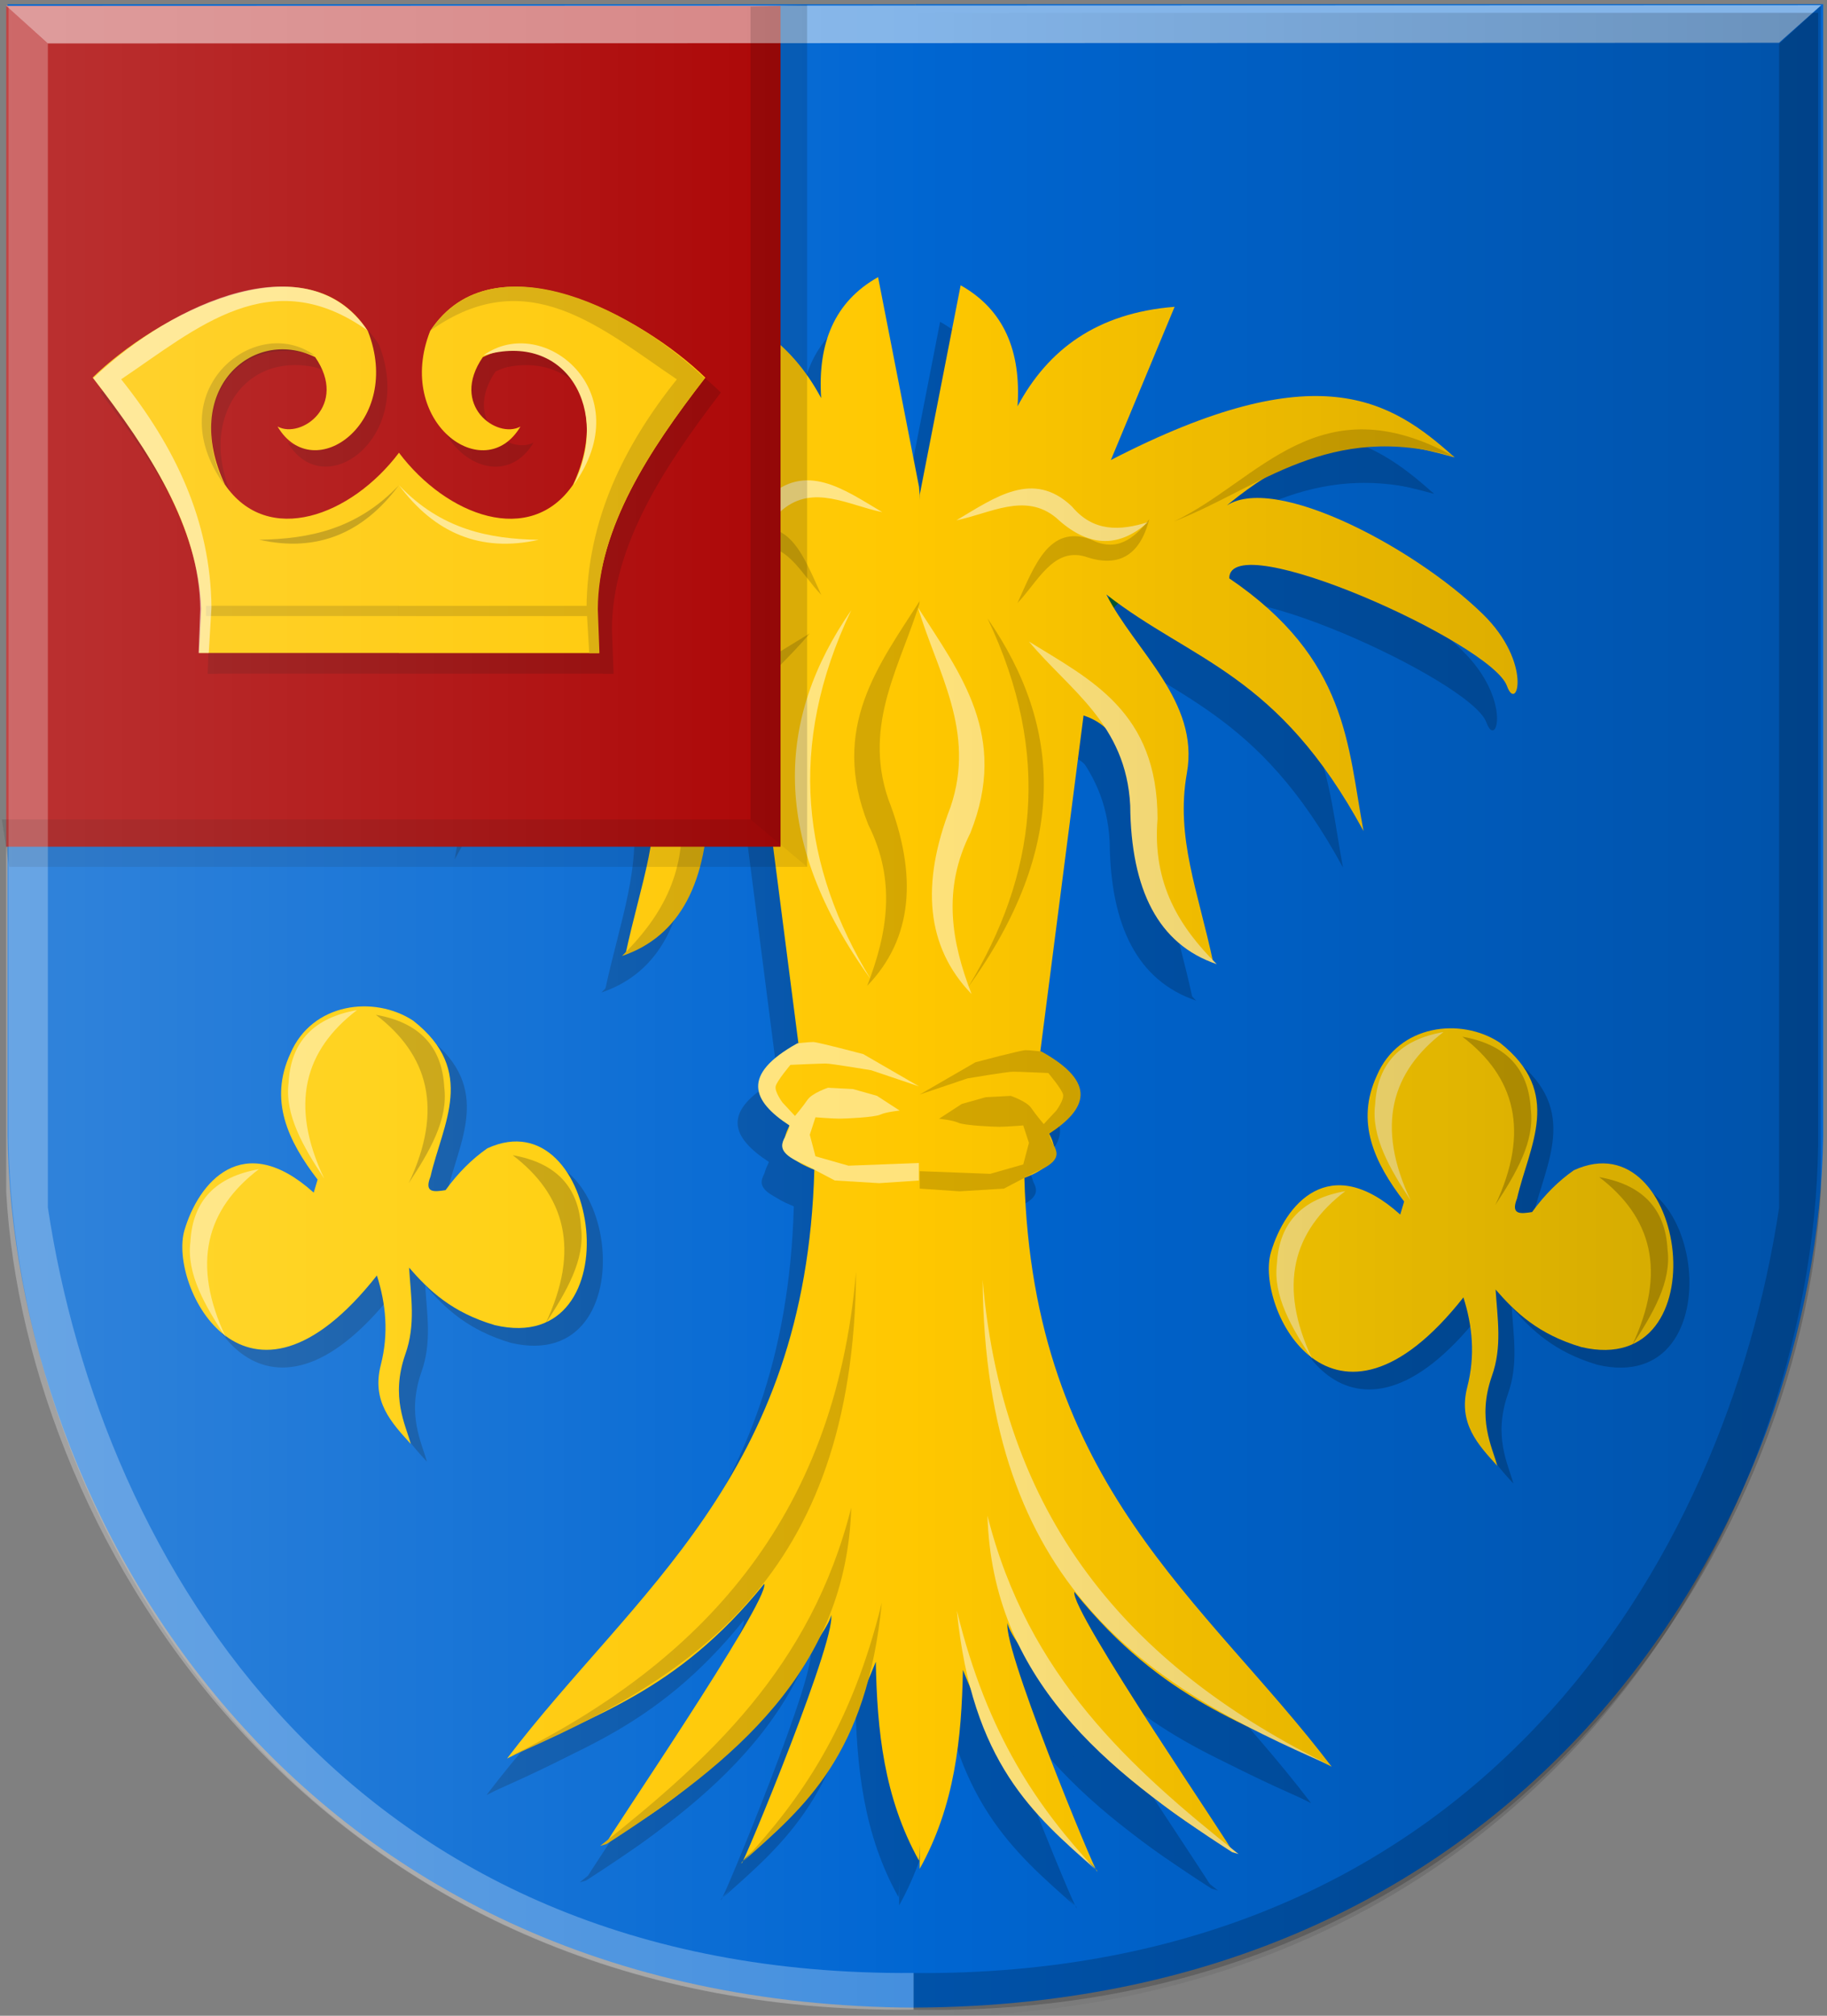 <?xml version="1.0" encoding="UTF-8" standalone="no"?>
<!-- Created with Inkscape (http://www.inkscape.org/) -->

<svg
   xmlns:dc="http://purl.org/dc/elements/1.1/"
   xmlns:cc="http://creativecommons.org/ns#"
   xmlns:rdf="http://www.w3.org/1999/02/22-rdf-syntax-ns#"
   xmlns:svg="http://www.w3.org/2000/svg"
   xmlns="http://www.w3.org/2000/svg"
   xmlns:xlink="http://www.w3.org/1999/xlink"
   xmlns:sodipodi="http://sodipodi.sourceforge.net/DTD/sodipodi-0.dtd"
   xmlns:inkscape="http://www.inkscape.org/namespaces/inkscape"
   id="svg7145"
   version="1.1"
   inkscape:version="0.48.4 r9939"
   width="235.18"
   height="259.419"
   sodipodi:docname="Swichum wapen.svg">
  <rect width="100%" height="100%" fill="#808080" stroke="none"/>
  <defs
     id="defs7149">
    <linearGradient
       inkscape:collect="always"
       xlink:href="#linearGradient3944-0-4-9-6-8-2-3-8-6-1-6-0-6-8-6-8-4-2-3-6-2-7"
       id="linearGradient8314"
       gradientUnits="userSpaceOnUse"
       gradientTransform="matrix(-0.997,0,0,1,328.227,536.118)"
       x1="-133.712"
       y1="76.131"
       x2="-51.395"
       y2="76.131" />
    <linearGradient
       id="linearGradient3944-0-4-9-6-8-2-3-8-6-1-6-0-6-8-6-8-4-2-3-6-2-7"
       inkscape:collect="always">
      <stop
         id="stop3946-9-5-7-1-0-7-1-4-5-3-9-9-1-8-0-0-3-0-1-2-5-6"
         offset="0"
         style="stop-color:#000000;stop-opacity:1;" />
      <stop
         id="stop3948-4-5-3-8-6-2-2-5-1-8-8-0-3-0-2-8-1-0-9-1-7-1"
         offset="1"
         style="stop-color:#000000;stop-opacity:0;" />
    </linearGradient>
    <linearGradient
       inkscape:collect="always"
       xlink:href="#linearGradient3944-0-4-9-6-8-2-3-8-6-1-6-0-6-8-6-8-4-2-3-6-2-7"
       id="linearGradient17087-2"
       gradientUnits="userSpaceOnUse"
       gradientTransform="matrix(-0.997,0,0,1,131.227,518.228)"
       x1="-133.712"
       y1="76.131"
       x2="-51.395"
       y2="76.131" />
    <linearGradient
       id="linearGradient4497-2-6-7-4-3-7-9-1-3-1-4-9-4-3-6-3-7-1"
       inkscape:collect="always">
      <stop
         id="stop4499-3-8-4-7-4-9-9-9-0-3-8-1-3-3-5-6-5-1"
         offset="0"
         style="stop-color:#ffffff;stop-opacity:1;" />
      <stop
         id="stop4501-3-5-3-3-1-5-7-7-0-9-6-3-9-4-0-1-8-5"
         offset="1"
         style="stop-color:#ffffff;stop-opacity:0;" />
    </linearGradient>
    <linearGradient
       inkscape:collect="always"
       xlink:href="#linearGradient4497-2-6-7-4-3-7-9-1-3-1-4-9-4-3-6-3-7-1"
       id="linearGradient9454-5-8-7"
       gradientUnits="userSpaceOnUse"
       gradientTransform="translate(358.678,534.186)"
       x1="-60.991"
       y1="78.148"
       x2="21.327"
       y2="78.148" />
    <linearGradient
       inkscape:collect="always"
       xlink:href="#linearGradient3944-0-4-9-6-8-2-3-8-6-1-6-0-6-8-6-8-4-2-3-6-2"
       id="linearGradient17087"
       gradientUnits="userSpaceOnUse"
       gradientTransform="matrix(-0.997,0,0,1,131.227,518.228)"
       x1="-133.712"
       y1="76.131"
       x2="-51.395"
       y2="76.131" />
    <linearGradient
       id="linearGradient3944-0-4-9-6-8-2-3-8-6-1-6-0-6-8-6-8-4-2-3-6-2"
       inkscape:collect="always">
      <stop
         id="stop3946-9-5-7-1-0-7-1-4-5-3-9-9-1-8-0-0-3-0-1-2-5"
         offset="0"
         style="stop-color:#000000;stop-opacity:1;" />
      <stop
         id="stop3948-4-5-3-8-6-2-2-5-1-8-8-0-3-0-2-8-1-0-9-1-7"
         offset="1"
         style="stop-color:#000000;stop-opacity:0;" />
    </linearGradient>
    <linearGradient
       inkscape:collect="always"
       xlink:href="#linearGradient3944-0-4-9-6-8-2-3-8-6-1-6-0-6-8-6-8-4-2-3-6-2"
       id="linearGradient9420-8-1"
       gradientUnits="userSpaceOnUse"
       gradientTransform="matrix(-0.997,0,0,1,71.79,538.296)"
       x1="-133.712"
       y1="76.131"
       x2="-51.395"
       y2="76.131" />
    <linearGradient
       id="linearGradient4497-2-6-7-4-3-7-9-1-3-1-4-9-4-3-6-3-7"
       inkscape:collect="always">
      <stop
         id="stop4499-3-8-4-7-4-9-9-9-0-3-8-1-3-3-5-6-5"
         offset="0"
         style="stop-color:#ffffff;stop-opacity:1;" />
      <stop
         id="stop4501-3-5-3-3-1-5-7-7-0-9-6-3-9-4-0-1-8"
         offset="1"
         style="stop-color:#ffffff;stop-opacity:0;" />
    </linearGradient>
    <linearGradient
       inkscape:collect="always"
       xlink:href="#linearGradient4497-2-6-7-4-3-7-9-1-3-1-4-9-4-3-6-3-7"
       id="linearGradient9454-5-8"
       gradientUnits="userSpaceOnUse"
       gradientTransform="translate(246.615,536.265)"
       x1="-60.991"
       y1="78.148"
       x2="21.327"
       y2="78.148" />
    <linearGradient
       id="linearGradient3944-0-4-9-6-8-2-3-8-6-1-6-0-6-8-6-8-4-2-3-6"
       inkscape:collect="always">
      <stop
         id="stop3946-9-5-7-1-0-7-1-4-5-3-9-9-1-8-0-0-3-0-1-2"
         offset="0"
         style="stop-color:#000000;stop-opacity:1;" />
      <stop
         id="stop3948-4-5-3-8-6-2-2-5-1-8-8-0-3-0-2-8-1-0-9-1"
         offset="1"
         style="stop-color:#000000;stop-opacity:0;" />
    </linearGradient>
    <linearGradient
       inkscape:collect="always"
       xlink:href="#linearGradient3944-0-4-9-6-8-2-3-8-6-1-6-0-6-8-6-8-4-2-3-6"
       id="linearGradient9420-8"
       gradientUnits="userSpaceOnUse"
       gradientTransform="matrix(-0.997,0,0,1,71.79,538.296)"
       x1="-133.712"
       y1="76.131"
       x2="-51.395"
       y2="76.131" />
    <linearGradient
       id="linearGradient4497-2-6-7-4-3-7-9-1-3-1-4-9-4-3-6-3"
       inkscape:collect="always">
      <stop
         id="stop4499-3-8-4-7-4-9-9-9-0-3-8-1-3-3-5-6"
         offset="0"
         style="stop-color:#ffffff;stop-opacity:1;" />
      <stop
         id="stop4501-3-5-3-3-1-5-7-7-0-9-6-3-9-4-0-1"
         offset="1"
         style="stop-color:#ffffff;stop-opacity:0;" />
    </linearGradient>
    <linearGradient
       inkscape:collect="always"
       xlink:href="#linearGradient4497-2-6-7-4-3-7-9-1-3-1-4-9-4-3-6-3"
       id="linearGradient9454-5"
       gradientUnits="userSpaceOnUse"
       gradientTransform="translate(220.804,520.052)"
       x1="-60.991"
       y1="78.148"
       x2="21.327"
       y2="78.148" />
    <linearGradient
       inkscape:collect="always"
       xlink:href="#linearGradient4497-2-6-7-4-3-7-9-1-3-1-4-9-4-3-6-3-7-1-7-8"
       id="linearGradient9454-5-8-7-1-0"
       gradientUnits="userSpaceOnUse"
       gradientTransform="matrix(1.437,0,0,1.416,-48.021,12.408)"
       x1="-60.991"
       y1="78.148"
       x2="21.327"
       y2="78.148" />
    <linearGradient
       id="linearGradient4497-2-6-7-4-3-7-9-1-3-1-4-9-4-3-6-3-7-1-7-8"
       inkscape:collect="always">
      <stop
         id="stop4499-3-8-4-7-4-9-9-9-0-3-8-1-3-3-5-6-5-1-4-5"
         offset="0"
         style="stop-color:#ffffff;stop-opacity:1;" />
      <stop
         id="stop4501-3-5-3-3-1-5-7-7-0-9-6-3-9-4-0-1-8-5-0-0"
         offset="1"
         style="stop-color:#ffffff;stop-opacity:0;" />
    </linearGradient>
    <linearGradient
       inkscape:collect="always"
       xlink:href="#linearGradient3944-0-4-9-6-8-2-3-8-6-1-6-0-6-8-6-8-4-2-3-6-2-7-4-9"
       id="linearGradient8314-9-7"
       gradientUnits="userSpaceOnUse"
       gradientTransform="matrix(-1.432,0,0,1.416,-206.328,-3.426)"
       x1="-133.712"
       y1="76.131"
       x2="-51.395"
       y2="76.131" />
    <linearGradient
       id="linearGradient3944-0-4-9-6-8-2-3-8-6-1-6-0-6-8-6-8-4-2-3-6-2-7-4-9"
       inkscape:collect="always">
      <stop
         id="stop3946-9-5-7-1-0-7-1-4-5-3-9-9-1-8-0-0-3-0-1-2-5-6-8-0"
         offset="0"
         style="stop-color:#000000;stop-opacity:1;" />
      <stop
         id="stop3948-4-5-3-8-6-2-2-5-1-8-8-0-3-0-2-8-1-0-9-1-7-1-8-5"
         offset="1"
         style="stop-color:#000000;stop-opacity:0;" />
    </linearGradient>
    <linearGradient
       inkscape:collect="always"
       xlink:href="#linearGradient4497-2-6-7-4-3-7-9-1-3-1-4-9-4-3-6-3-7-1-7-8-2"
       id="linearGradient9454-5-8-7-1-0-1"
       gradientUnits="userSpaceOnUse"
       gradientTransform="matrix(1.437,0,0,1.416,-48.021,12.408)"
       x1="-60.991"
       y1="78.148"
       x2="21.327"
       y2="78.148" />
    <linearGradient
       id="linearGradient4497-2-6-7-4-3-7-9-1-3-1-4-9-4-3-6-3-7-1-7-8-2"
       inkscape:collect="always">
      <stop
         id="stop4499-3-8-4-7-4-9-9-9-0-3-8-1-3-3-5-6-5-1-4-5-9"
         offset="0"
         style="stop-color:#ffffff;stop-opacity:1;" />
      <stop
         id="stop4501-3-5-3-3-1-5-7-7-0-9-6-3-9-4-0-1-8-5-0-0-0"
         offset="1"
         style="stop-color:#ffffff;stop-opacity:0;" />
    </linearGradient>
    <linearGradient
       y2="78.148"
       x2="21.327"
       y1="78.148"
       x1="-60.991"
       gradientTransform="matrix(1.437,0,0,1.416,-44.3,13.413)"
       gradientUnits="userSpaceOnUse"
       id="linearGradient23215"
       xlink:href="#linearGradient4497-2-6-7-4-3-7-9-1-3-1-4-9-4-3-6-3-7-1-7-8-2"
       inkscape:collect="always" />
    <linearGradient
       inkscape:collect="always"
       xlink:href="#linearGradient3944-0-4-9-6-8-2-3-8-6-1-6-0-6-8-6-8-4-2-3-6-2-7-4-9-7"
       id="linearGradient8314-9-7-8"
       gradientUnits="userSpaceOnUse"
       gradientTransform="matrix(-1.432,0,0,1.416,-206.328,-3.426)"
       x1="-133.712"
       y1="76.131"
       x2="-51.395"
       y2="76.131" />
    <linearGradient
       id="linearGradient3944-0-4-9-6-8-2-3-8-6-1-6-0-6-8-6-8-4-2-3-6-2-7-4-9-7"
       inkscape:collect="always">
      <stop
         id="stop3946-9-5-7-1-0-7-1-4-5-3-9-9-1-8-0-0-3-0-1-2-5-6-8-0-4"
         offset="0"
         style="stop-color:#000000;stop-opacity:1;" />
      <stop
         id="stop3948-4-5-3-8-6-2-2-5-1-8-8-0-3-0-2-8-1-0-9-1-7-1-8-5-5"
         offset="1"
         style="stop-color:#000000;stop-opacity:0;" />
    </linearGradient>
    <linearGradient
       y2="76.131"
       x2="-51.395"
       y1="76.131"
       x1="-133.712"
       gradientTransform="matrix(-1.432,0,0,1.416,-215.846,25.647)"
       gradientUnits="userSpaceOnUse"
       id="linearGradient23249"
       xlink:href="#linearGradient3944-0-4-9-6-8-2-3-8-6-1-6-0-6-8-6-8-4-2-3-6-2-7-4-9-7"
       inkscape:collect="always" />
    <linearGradient
       y2="76.131"
       x2="-51.395"
       y1="76.131"
       x1="-133.712"
       gradientTransform="matrix(-1.432,0,0,1.416,-215.846,25.647)"
       gradientUnits="userSpaceOnUse"
       id="linearGradient23249-4"
       xlink:href="#linearGradient3944-0-4-9-6-8-2-3-8-6-1-6-0-6-8-6-8-4-2-3-6-2-7-4-9-7-2"
       inkscape:collect="always" />
    <linearGradient
       id="linearGradient3944-0-4-9-6-8-2-3-8-6-1-6-0-6-8-6-8-4-2-3-6-2-7-4-9-7-2"
       inkscape:collect="always">
      <stop
         id="stop3946-9-5-7-1-0-7-1-4-5-3-9-9-1-8-0-0-3-0-1-2-5-6-8-0-4-3"
         offset="0"
         style="stop-color:#000000;stop-opacity:1;" />
      <stop
         id="stop3948-4-5-3-8-6-2-2-5-1-8-8-0-3-0-2-8-1-0-9-1-7-1-8-5-5-2"
         offset="1"
         style="stop-color:#000000;stop-opacity:0;" />
    </linearGradient>
    <linearGradient
       y2="76.131"
       x2="-51.395"
       y1="76.131"
       x1="-133.712"
       gradientTransform="matrix(-1.432,0,0,1.416,43.31,22.767)"
       gradientUnits="userSpaceOnUse"
       id="linearGradient5283"
       xlink:href="#linearGradient3944-0-4-9-6-8-2-3-8-6-1-6-0-6-8-6-8-4-2-3-6-2-7-4-9-7-2"
       inkscape:collect="always" />
    <linearGradient
       y2="78.148"
       x2="21.327"
       y1="78.148"
       x1="-60.991"
       gradientTransform="matrix(1.437,0,0,1.416,-44.3,13.413)"
       gradientUnits="userSpaceOnUse"
       id="linearGradient23215-2"
       xlink:href="#linearGradient4497-2-6-7-4-3-7-9-1-3-1-4-9-4-3-6-3-7-1-7-8-2-1"
       inkscape:collect="always" />
    <linearGradient
       id="linearGradient4497-2-6-7-4-3-7-9-1-3-1-4-9-4-3-6-3-7-1-7-8-2-1"
       inkscape:collect="always">
      <stop
         id="stop4499-3-8-4-7-4-9-9-9-0-3-8-1-3-3-5-6-5-1-4-5-9-6"
         offset="0"
         style="stop-color:#ffffff;stop-opacity:1;" />
      <stop
         id="stop4501-3-5-3-3-1-5-7-7-0-9-6-3-9-4-0-1-8-5-0-0-0-8"
         offset="1"
         style="stop-color:#ffffff;stop-opacity:0;" />
    </linearGradient>
    <linearGradient
       y2="78.148"
       x2="21.327"
       y1="78.148"
       x1="-60.991"
       gradientTransform="matrix(1.437,0,0,1.416,87.994,19.078)"
       gradientUnits="userSpaceOnUse"
       id="linearGradient5317"
       xlink:href="#linearGradient4497-2-6-7-4-3-7-9-1-3-1-4-9-4-3-6-3-7-1-7-8-2-1"
       inkscape:collect="always" />
  </defs>
  <sodipodi:namedview
     pagecolor="#ffffff"
     bordercolor="#666666"
     borderopacity="1"
     objecttolerance="10"
     gridtolerance="10"
     guidetolerance="10"
     inkscape:pageopacity="0"
     inkscape:pageshadow="2"
     inkscape:window-width="1600"
     inkscape:window-height="837"
     id="namedview7147"
     showgrid="false"
     inkscape:zoom="2.127096"
     inkscape:cx="159.68742"
     inkscape:cy="151.2167"
     inkscape:window-x="-8"
     inkscape:window-y="-8"
     inkscape:window-maximized="1"
     inkscape:current-layer="svg7145"
     showguides="true"
     inkscape:guide-bbox="true"
     fit-margin-top="0"
     fit-margin-left="0"
     fit-margin-right="0"
     fit-margin-bottom="0">
    <sodipodi:guide
       orientation="0,1"
       position="110.244,147.854"
       id="guide7155" />
    <sodipodi:guide
       orientation="0,1"
       position="-245.366,-97.197"
       id="guide7157" />
    <sodipodi:guide
       orientation="1,0"
       position="-273.279,-38.498"
       id="guide7161" />
    <sodipodi:guide
       orientation="1,0"
       position="-223.611,-32.341"
       id="guide7163" />
    <sodipodi:guide
       orientation="0,1"
       position="-259.117,8.707"
       id="guide7165" />
    <sodipodi:guide
       orientation="0,1"
       position="-256.86,3.371"
       id="guide7167" />
    <sodipodi:guide
       orientation="1,0"
       position="-265.685,28.205"
       id="guide7169" />
    <sodipodi:guide
       orientation="-0.707,0.707"
       position="-359.89,36.825"
       id="guide7171" />
    <sodipodi:guide
       orientation="1,0"
       position="-230.589,23.074"
       id="guide7173" />
    <sodipodi:guide
       orientation="0,1"
       position="-318.499,-27.798"
       id="guide7175" />
    <sodipodi:guide
       orientation="1,0"
       position="-98.789,-63.127"
       id="guide7177" />
    <sodipodi:guide
       orientation="1,0"
       position="-95.498,-79.441"
       id="guide7179" />
    <sodipodi:guide
       orientation="0,1"
       position="-215.159,-103.168"
       id="guide7181" />
    <sodipodi:guide
       orientation="0,1"
       position="-220.476,-102.809"
       id="guide7765" />
    <sodipodi:guide
       orientation="0,1"
       position="-243.881,-61.459"
       id="guide8609" />
    <sodipodi:guide
       orientation="1,0"
       position="-243.058,-48.765"
       id="guide8611" />
    <sodipodi:guide
       orientation="1,0"
       position="-241.824,-49.764"
       id="guide8613" />
    <sodipodi:guide
       orientation="1,0"
       position="-265.685,-97.197"
       id="guide8615" />
    <sodipodi:guide
       orientation="0,1"
       position="-165.076,-134.211"
       id="guide8852" />
    <sodipodi:guide
       orientation="1,0"
       position="103.898,205.444"
       id="guide4365" />
    <sodipodi:guide
       orientation="1,0"
       position="96.611,197.452"
       id="guide4367" />
    <sodipodi:guide
       orientation="0,1"
       position="24.446,153.966"
       id="guide4369" />
    <sodipodi:guide
       orientation="1,0"
       position="286.776,-204.034"
       id="guide5154" />
    <sodipodi:guide
       orientation="0,1"
       position="249.166,-236.708"
       id="guide5156" />
  </sodipodi:namedview>
  <g
     transform="matrix(1.437,0,0,1.416,-427.707,-737.609)"
     id="layer1"
     inkscape:label="Laag 1">
    <path
       inkscape:connector-curvature="0"
       sodipodi:nodetypes="ccccc"
       id="path2836"
       d="m 379.633,521.3 -81.317,0 0,102.884 c 0.454,33.968 25.321,78.95 81.317,79.196 z"
       style="fill:#0066d2;fill-opacity:1;stroke:#000000;stroke-width:1px;stroke-linecap:butt;stroke-linejoin:miter;stroke-opacity:0" />
    <path
       inkscape:connector-curvature="0"
       sodipodi:nodetypes="ccccc"
       id="path2836-5"
       d="m 379.637,521.293 81.317,0 0,102.884 c -0.454,33.968 -25.321,78.95 -81.317,79.196 -8.303,-59.717 -14.042,-119.735 0,-182.08 z"
       style="fill:#0066d2;fill-opacity:1;stroke:#000000;stroke-width:1px;stroke-linecap:butt;stroke-linejoin:miter;stroke-opacity:0" />
  </g>
  <path
     inkscape:connector-curvature="0"
     sodipodi:nodetypes="ccccccc"
     id="path4509-9-2"
     d="m 234.381,0.732 -5.362,4.899 0,149.771 c -6.881,45.745 -38.931,99.091 -111.452,98.523 l 0,4.717 c 76.242,1.42 114.292,-59.732 116.814,-105.226 l 0,-152.684 z"
     style="fill:#000000;fill-opacity:0.196;stroke:#000000;stroke-width:1.426px;stroke-linecap:butt;stroke-linejoin:miter;stroke-opacity:0" />
  <path
     style="fill:#0052a9;fill-opacity:1;stroke:#000000;stroke-width:0.318px;stroke-linecap:butt;stroke-linejoin:miter;stroke-opacity:0"
     d="m 110.205,158.865 3.955,2.076 5.713,0.346 5.127,-0.346 0,-2.249 -9.083,0.346 -4.248,-1.211 -0.732,-2.768 0.732,-2.249 c 0,0 2.197,0.173 3.076,0.173 0.879,0 4.541,-0.173 5.274,-0.519 0.732,-0.346 2.49,-0.519 2.49,-0.519 l -2.93,-1.903 -3.076,-0.865 -3.223,-0.173 c 0,0 -2.051,0.692 -2.637,1.557 -0.586,0.865 -1.611,2.076 -1.611,2.076 l -1.611,-1.73 c 0,0 -1.025,-1.384 -0.879,-2.076 0.146,-0.692 1.904,-2.768 1.904,-2.768 0,0 3.809,-0.173 4.541,-0.173 0.732,0 5.86,0.865 5.86,0.865 l 6.153,2.076 -7.178,-4.152 c 0,0 -5.86,-1.557 -6.446,-1.557 -0.586,0 -2.051,0.173 -2.051,0.173 -7.274,4.046 -5.803,7.426 -1.025,10.553 0.016,1.62 -3.029,2.982 1.904,5.017 z"
     id="path17437-2"
     inkscape:connector-curvature="0"
     sodipodi:nodetypes="cccccccccssccccsccscscccsccc" />
  <path
     style="fill:#0052a9;fill-opacity:1;stroke:#000000;stroke-width:0.318px;stroke-linecap:butt;stroke-linejoin:miter;stroke-opacity:0"
     d="m 116.276,87.546 c -9.703,14.001 -10.44,29.552 2.486,47.465 -8.719,-14.319 -10.872,-29.888 -2.486,-47.465 z"
     id="path17443-1"
     inkscape:connector-curvature="0"
     sodipodi:nodetypes="ccc" />
  <path
     style="fill:#0052a9;fill-opacity:1;stroke:#000000;stroke-width:0.318px;stroke-linecap:butt;stroke-linejoin:miter;stroke-opacity:0"
     d="m 118.322,135.896 c 2.586,-6.675 3.798,-13.479 0.151,-20.736 -5,-12.507 1.345,-20.561 6.737,-28.989 -2.45,8.278 -7.494,15.886 -4.181,25.655 3.823,9.862 3.179,17.986 -2.707,24.071 z"
     id="path17439-2-8"
     inkscape:connector-curvature="0"
     sodipodi:nodetypes="ccccc" />
  <path
     style="fill:#0052a9;fill-opacity:1;stroke:#000000;stroke-width:0.188px;stroke-linecap:butt;stroke-linejoin:miter;stroke-opacity:0"
     d="m 95.599,75.161 c 3.61,1.134 7.034,1.292 9.8,-2.006 4.998,-4.782 9.932,-1.15 14.871,1.774 -4.341,-0.876 -8.831,-3.639 -12.841,-0.32 -3.963,3.687 -7.907,4.062 -11.83,0.552 z"
     id="path17439-5-6"
     inkscape:connector-curvature="0"
     sodipodi:nodetypes="ccccc" />
  <path
     style="fill:#0052a9;fill-opacity:1;stroke:#000000;stroke-width:0.167px;stroke-linecap:butt;stroke-linejoin:miter;stroke-opacity:0"
     d="m 95.447,74.792 c 2.003,2.605 4.28,4.269 7.526,2.604 5.381,-1.974 7.265,3.415 9.443,8.185 -2.609,-2.704 -4.546,-7.132 -8.651,-6.003 -4.223,1.474 -7.075,0.046 -8.318,-4.786 z"
     id="path17439-5-2-2"
     inkscape:connector-curvature="0"
     sodipodi:nodetypes="ccccc" />
  <path
     style="fill:#0052a9;fill-opacity:1;stroke:#000000;stroke-width:0.318px;stroke-linecap:butt;stroke-linejoin:miter;stroke-opacity:0"
     d="m 131.762,136.945 c -2.586,-6.675 -3.798,-13.479 -0.151,-20.736 5,-12.507 -1.345,-20.561 -6.737,-28.989 2.45,8.278 7.494,15.886 4.181,25.655 -3.823,9.862 -3.179,17.986 2.707,24.071 z"
     id="path17439-2-1-3"
     inkscape:connector-curvature="0"
     sodipodi:nodetypes="ccccc" />
  <path
     style="fill:#0052a9;fill-opacity:1;stroke:#000000;stroke-width:0.188px;stroke-linecap:butt;stroke-linejoin:miter;stroke-opacity:0"
     d="m 154.485,76.21 c -3.61,1.134 -7.034,1.292 -9.8,-2.006 -4.998,-4.782 -9.932,-1.15 -14.871,1.774 4.341,-0.876 8.831,-3.639 12.841,-0.32 3.963,3.687 7.907,4.062 11.83,0.552 z"
     id="path17439-5-9-6"
     inkscape:connector-curvature="0"
     sodipodi:nodetypes="ccccc" />
  <path
     style="fill:#0052a9;fill-opacity:1;stroke:#000000;stroke-width:0.167px;stroke-linecap:butt;stroke-linejoin:miter;stroke-opacity:0"
     d="m 154.637,75.84 c -2.003,2.605 -4.28,4.269 -7.526,2.604 -5.381,-1.974 -7.265,3.415 -9.443,8.185 2.609,-2.704 4.546,-7.132 8.651,-6.003 4.223,1.474 7.075,0.046 8.318,-4.786 z"
     id="path17439-5-2-6-4"
     inkscape:connector-curvature="0"
     sodipodi:nodetypes="ccccc" />
  <path
     style="fill:#0052a9;fill-opacity:1;stroke:#000000;stroke-width:0.318px;stroke-linecap:butt;stroke-linejoin:miter;stroke-opacity:0"
     d="M 91.049,62.853 C 64.395,49.091 55.02,55.134 46.807,62.507 55.369,60.173 64.093,58.342 76.985,69.427 71.688,63.653 52.305,73.764 43.177,82.672 36.701,88.992 38.773,95.543 40.068,91.918 42.028,86.43 75.796,71.259 75.813,78.078 60.505,88.468 60.597,99.586 58.526,110.602 69.562,90.23 80.599,88.775 91.635,80.154 87.948,87.432 79.606,93.892 81.264,103.141 c 1.488,8.297 -1.477,15.319 -3.4,24.416 4.183,-4.012 9.25,-5.933 9.764,-18.611 0.719,-8.921 3.47,-12.087 6.937,-13.222 l 5.567,43.251 c -4.713,2.972 -7.024,6.146 -0.879,10.034 -0.735,1.591 -2.644,4.123 2.93,6.228 -1.084,39.548 -23.199,54.261 -39.554,75.775 10.924,-5.64 21.668,-8.313 33.108,-22.49 0.738,2.178 -21.038,33.963 -20.217,33.217 1.063,-0.966 7.141,-3.706 13.443,-9.818 8.023,-7.782 16.409,-19.208 15.27,-19.592 1.584,1.497 -11.434,32.933 -11.427,32.178 0.007,-0.686 5.04,-4.022 9.189,-10.094 4.479,-6.556 8.098,-15.856 8.098,-15.856 0.171,8.783 1.026,17.466 5.567,25.604 l 6.446,-95.843 -6.446,-80.965 -5.274,-26.988 c -5.61,3.149 -7.79,8.508 -7.325,15.57 C 99.15,48.63 92.827,43.916 82.845,43.131 z"
     id="path17429-55-6"
     inkscape:connector-curvature="0"
     sodipodi:nodetypes="cccsscccsccccccccsscsscccccccc" />
  <path
     style="fill:#0052a9;fill-opacity:1;stroke:#000000;stroke-width:0.318px;stroke-linecap:butt;stroke-linejoin:miter;stroke-opacity:0"
     d="m 63.013,230.758 c 23.138,-10.073 44.234,-22.788 44.543,-62.389 -2.753,32.149 -20.317,50.397 -44.543,62.389 z"
     id="path17431-3-3"
     inkscape:connector-curvature="0"
     sodipodi:nodetypes="ccc" />
  <path
     style="fill:#0052a9;fill-opacity:1;stroke:#000000;stroke-width:0.318px;stroke-linecap:butt;stroke-linejoin:miter;stroke-opacity:0"
     d="m 75.443,242.012 c 16.438,-10.564 30.862,-22.441 31.491,-43.305 -5.206,20.68 -18.425,32.49 -32.32,43.55 z"
     id="path17433-2-8"
     inkscape:connector-curvature="0"
     sodipodi:nodetypes="cccc" />
  <path
     style="fill:#0052a9;fill-opacity:1;stroke:#000000;stroke-width:0.318px;stroke-linecap:butt;stroke-linejoin:miter;stroke-opacity:0"
     d="m 93.053,244.214 c 7.23,-7.788 13.87,-17.087 17.817,-33.274 -1.945,19.667 -9.955,26.311 -17.817,33.274 z"
     id="path17435-8-3"
     inkscape:connector-curvature="0"
     sodipodi:nodetypes="ccc" />
  <path
     style="fill:#0052a9;fill-opacity:1;stroke:#000000;stroke-width:0.318px;stroke-linecap:butt;stroke-linejoin:miter;stroke-opacity:0"
     d="m 100.864,154.545 3.955,2.076 5.713,0.346 5.127,-0.346 0,-2.249 -9.083,0.346 -4.248,-1.211 -0.732,-2.768 0.732,-2.249 c 0,0 2.197,0.173 3.076,0.173 0.879,0 4.541,-0.173 5.274,-0.519 0.732,-0.346 2.49,-0.519 2.49,-0.519 l -2.93,-1.903 -3.076,-0.865 -3.223,-0.173 c 0,0 -2.051,0.692 -2.637,1.557 -0.586,0.865 -1.611,2.076 -1.611,2.076 l -1.611,-1.73 c 0,0 -1.025,-1.384 -0.879,-2.076 0.146,-0.692 1.904,-2.768 1.904,-2.768 0,0 3.809,-0.173 4.541,-0.173 0.732,0 5.86,0.865 5.86,0.865 l 6.153,2.076 -7.178,-4.152 c 0,0 -5.86,-1.557 -6.446,-1.557 -0.586,0 -2.051,0.173 -2.051,0.173 -7.274,4.046 -5.803,7.426 -1.025,10.553 0.016,1.62 -3.029,2.982 1.904,5.017 z"
     id="path17437-2-4"
     inkscape:connector-curvature="0"
     sodipodi:nodetypes="cccccccccssccccsccscscccsccc" />
  <path
     style="fill:#0052a9;fill-opacity:1;stroke:#000000;stroke-width:0.318px;stroke-linecap:butt;stroke-linejoin:miter;stroke-opacity:0"
     d="m 77.424,127.729 c 4.748,-4.738 8.299,-10.283 7.618,-18.684 -0.011,-13.831 8.635,-17.924 16.554,-22.836 -5.204,6.256 -12.511,10.602 -13.038,21.106 -0.099,10.846 -3.613,17.871 -11.134,20.414 z"
     id="path17439-53-2"
     inkscape:connector-curvature="0"
     sodipodi:nodetypes="ccccc" />
  <path
     style="fill:#0052a9;fill-opacity:1;stroke:#000000;stroke-width:0.318px;stroke-linecap:butt;stroke-linejoin:miter;stroke-opacity:0"
     d="M 46.807,62.43 C 64.322,52.748 71.944,65.537 82.902,70.748 71.758,66.402 63.019,57.796 46.807,62.43 z"
     id="path17441-6-7"
     inkscape:connector-curvature="0"
     sodipodi:nodetypes="ccc" />
  <path
     style="fill:#0052a9;fill-opacity:1;stroke:#000000;stroke-width:0.318px;stroke-linecap:butt;stroke-linejoin:miter;stroke-opacity:0"
     d="m 106.934,83.226 c -9.703,14.001 -10.44,29.552 2.486,47.465 -8.719,-14.319 -10.872,-29.888 -2.486,-47.465 z"
     id="path17443-1-8"
     inkscape:connector-curvature="0"
     sodipodi:nodetypes="ccc" />
  <path
     style="fill:#0052a9;fill-opacity:1;stroke:#000000;stroke-width:0.318px;stroke-linecap:butt;stroke-linejoin:miter;stroke-opacity:0"
     d="m 108.981,131.576 c 2.586,-6.675 3.798,-13.479 0.151,-20.736 -5,-12.507 1.345,-20.561 6.737,-28.989 -2.45,8.278 -7.494,15.886 -4.18,25.655 3.823,9.862 3.179,17.986 -2.707,24.071 z"
     id="path17439-2-8-9"
     inkscape:connector-curvature="0"
     sodipodi:nodetypes="ccccc" />
  <path
     style="fill:#0052a9;fill-opacity:1;stroke:#000000;stroke-width:0.188px;stroke-linecap:butt;stroke-linejoin:miter;stroke-opacity:0"
     d="m 86.258,70.841 c 3.61,1.134 7.034,1.292 9.8,-2.006 4.998,-4.782 9.932,-1.15 14.871,1.774 -4.341,-0.876 -8.831,-3.639 -12.841,-0.32 -3.963,3.687 -7.907,4.062 -11.83,0.552 z"
     id="path17439-5-6-0"
     inkscape:connector-curvature="0"
     sodipodi:nodetypes="ccccc" />
  <path
     style="fill:#0052a9;fill-opacity:1;stroke:#000000;stroke-width:0.167px;stroke-linecap:butt;stroke-linejoin:miter;stroke-opacity:0"
     d="m 86.106,70.472 c 2.003,2.605 4.28,4.269 7.526,2.604 5.381,-1.974 7.265,3.415 9.443,8.185 -2.609,-2.704 -4.546,-7.132 -8.651,-6.003 -4.223,1.474 -7.075,0.046 -8.318,-4.786 z"
     id="path17439-5-2-2-1"
     inkscape:connector-curvature="0"
     sodipodi:nodetypes="ccccc" />
  <path
     style="fill:#0052a9;fill-opacity:1;stroke:#000000;stroke-width:0.318px;stroke-linecap:butt;stroke-linejoin:miter;stroke-opacity:0"
     d="m 140.353,63.902 c 26.654,-13.763 36.028,-7.719 44.242,-0.346 -8.562,-2.334 -17.287,-4.166 -30.178,6.92 5.297,-5.774 24.68,4.336 33.807,13.244 6.476,6.32 4.405,12.871 3.11,9.246 -1.96,-5.488 -35.729,-20.659 -35.745,-13.84 15.308,10.391 15.216,21.509 17.287,32.525 -11.036,-20.372 -22.072,-21.827 -33.108,-30.448 3.686,7.278 12.028,13.739 10.37,22.987 -1.488,8.297 1.477,15.319 3.4,24.416 -4.183,-4.012 -9.25,-5.933 -9.764,-18.611 -0.719,-8.921 -3.47,-12.087 -6.937,-13.222 l -5.567,43.251 c 4.713,2.972 7.024,6.146 0.879,10.034 0.735,1.591 2.644,4.123 -2.93,6.228 1.084,39.548 23.199,54.261 39.554,75.775 -10.924,-5.64 -21.668,-8.313 -33.108,-22.49 -0.738,2.178 21.038,33.963 20.217,33.217 -1.063,-0.966 -7.141,-3.706 -13.443,-9.818 -8.023,-7.782 -16.409,-19.208 -15.27,-19.592 -1.584,1.496 11.434,32.933 11.427,32.178 -0.007,-0.686 -5.04,-4.022 -9.189,-10.094 -4.479,-6.556 -8.098,-15.856 -8.098,-15.856 -0.171,8.783 -1.026,17.466 -5.567,25.604 l -0.081,-95.354 0.081,-81.455 5.274,-26.988 c 5.61,3.149 7.79,8.508 7.325,15.57 3.911,-7.303 10.234,-12.017 20.217,-12.802 z"
     id="path17429-5-1-4"
     inkscape:connector-curvature="0"
     sodipodi:nodetypes="cccsscccsccccccccsscsscccccccc" />
  <path
     style="fill:#0052a9;fill-opacity:1;stroke:#000000;stroke-width:0.318px;stroke-linecap:butt;stroke-linejoin:miter;stroke-opacity:0"
     d="m 168.389,231.806 c -23.138,-10.073 -44.234,-22.788 -44.543,-62.389 2.753,32.149 20.317,50.397 44.543,62.389 z"
     id="path17431-8-4-0"
     inkscape:connector-curvature="0"
     sodipodi:nodetypes="ccc" />
  <path
     style="fill:#0052a9;fill-opacity:1;stroke:#000000;stroke-width:0.318px;stroke-linecap:butt;stroke-linejoin:miter;stroke-opacity:0"
     d="m 155.958,243.061 c -16.438,-10.564 -30.862,-22.441 -31.491,-43.305 5.206,20.68 18.425,32.49 32.32,43.55 z"
     id="path17433-6-6-7"
     inkscape:connector-curvature="0"
     sodipodi:nodetypes="cccc" />
  <path
     style="fill:#0052a9;fill-opacity:1;stroke:#000000;stroke-width:0.318px;stroke-linecap:butt;stroke-linejoin:miter;stroke-opacity:0"
     d="m 138.348,245.263 c -7.23,-7.788 -13.87,-17.087 -17.817,-33.274 1.945,19.667 9.955,26.311 17.817,33.274 z"
     id="path17435-7-2-3"
     inkscape:connector-curvature="0"
     sodipodi:nodetypes="ccc" />
  <path
     style="fill:#0052a9;fill-opacity:1;stroke:#000000;stroke-width:0.318px;stroke-linecap:butt;stroke-linejoin:miter;stroke-opacity:0"
     d="m 130.537,155.594 -3.955,2.076 -5.713,0.346 -5.127,-0.346 0,-2.249 9.083,0.346 4.248,-1.211 0.732,-2.768 -0.732,-2.249 c 0,0 -2.197,0.173 -3.076,0.173 -0.879,0 -4.541,-0.173 -5.274,-0.519 -0.732,-0.346 -2.49,-0.519 -2.49,-0.519 l 2.93,-1.903 3.076,-0.865 3.223,-0.173 c 0,0 2.051,0.692 2.637,1.557 0.586,0.865 1.611,2.076 1.611,2.076 l 1.611,-1.73 c 0,0 1.025,-1.384 0.879,-2.076 -0.147,-0.692 -1.904,-2.768 -1.904,-2.768 0,0 -3.809,-0.173 -4.541,-0.173 -0.732,0 -5.86,0.865 -5.86,0.865 l -6.153,2.076 7.178,-4.152 c 0,0 5.86,-1.557 6.446,-1.557 0.586,0 2.051,0.173 2.051,0.173 7.274,4.046 5.803,7.426 1.025,10.553 -0.016,1.62 3.029,2.982 -1.904,5.017 z"
     id="path17437-7-9-4"
     inkscape:connector-curvature="0"
     sodipodi:nodetypes="cccccccccssccccsccscscccsccc" />
  <path
     style="fill:#0052a9;fill-opacity:1;stroke:#000000;stroke-width:0.318px;stroke-linecap:butt;stroke-linejoin:miter;stroke-opacity:0"
     d="m 153.977,128.778 c -4.748,-4.738 -8.299,-10.283 -7.618,-18.684 0.011,-13.831 -8.635,-17.924 -16.554,-22.836 5.204,6.256 12.511,10.602 13.038,21.106 0.099,10.846 3.613,17.871 11.134,20.414 z"
     id="path17439-22-1-9"
     inkscape:connector-curvature="0"
     sodipodi:nodetypes="ccccc" />
  <path
     style="fill:#0052a9;fill-opacity:1;stroke:#000000;stroke-width:0.318px;stroke-linecap:butt;stroke-linejoin:miter;stroke-opacity:0"
     d="m 184.595,63.478 c -17.516,-9.681 -25.137,3.108 -36.095,8.319 11.144,-4.346 19.882,-12.952 36.095,-8.319 z"
     id="path17441-9-5-4"
     inkscape:connector-curvature="0"
     sodipodi:nodetypes="ccc" />
  <path
     style="fill:#0052a9;fill-opacity:1;stroke:#000000;stroke-width:0.318px;stroke-linecap:butt;stroke-linejoin:miter;stroke-opacity:0"
     d="m 124.467,84.275 c 9.703,14.001 10.44,29.552 -2.486,47.465 8.719,-14.319 10.872,-29.888 2.486,-47.465 z"
     id="path17443-4-0-5"
     inkscape:connector-curvature="0"
     sodipodi:nodetypes="ccc" />
  <path
     style="fill:#0052a9;fill-opacity:1;stroke:#000000;stroke-width:0.318px;stroke-linecap:butt;stroke-linejoin:miter;stroke-opacity:0"
     d="m 122.421,132.625 c -2.586,-6.675 -3.798,-13.479 -0.151,-20.736 5,-12.507 -1.345,-20.561 -6.737,-28.989 2.45,8.278 7.494,15.886 4.181,25.655 -3.823,9.862 -3.179,17.986 2.707,24.071 z"
     id="path17439-2-1-3-6"
     inkscape:connector-curvature="0"
     sodipodi:nodetypes="ccccc" />
  <path
     style="fill:#0052a9;fill-opacity:1;stroke:#000000;stroke-width:0.188px;stroke-linecap:butt;stroke-linejoin:miter;stroke-opacity:0"
     d="m 145.144,71.89 c -3.61,1.134 -7.034,1.292 -9.8,-2.006 -4.998,-4.782 -9.932,-1.15 -14.871,1.774 4.341,-0.876 8.831,-3.639 12.841,-0.32 3.963,3.687 7.907,4.062 11.83,0.552 z"
     id="path17439-5-9-6-8"
     inkscape:connector-curvature="0"
     sodipodi:nodetypes="ccccc" />
  <path
     style="fill:#0052a9;fill-opacity:1;stroke:#000000;stroke-width:0.167px;stroke-linecap:butt;stroke-linejoin:miter;stroke-opacity:0"
     d="m 145.296,71.52 c -2.003,2.605 -4.28,4.269 -7.526,2.604 -5.381,-1.974 -7.265,3.415 -9.443,8.185 2.609,-2.704 4.546,-7.132 8.651,-6.003 4.223,1.474 7.075,0.046 8.318,-4.786 z"
     id="path17439-5-2-6-4-9"
     inkscape:connector-curvature="0"
     sodipodi:nodetypes="ccccc" />
  <path
     style="fill:#005e00;fill-opacity:0.694;stroke:#000000;stroke-width:0.318px;stroke-linecap:butt;stroke-linejoin:miter;stroke-opacity:0"
     d="m 112.849,154.167 3.955,2.076 5.713,0.346 5.127,-0.346 0,-2.249 -9.083,0.346 -4.248,-1.211 -0.732,-2.768 0.732,-2.249 c 0,0 2.197,0.173 3.076,0.173 0.879,0 4.541,-0.173 5.274,-0.519 0.732,-0.346 2.49,-0.519 2.49,-0.519 l -2.93,-1.903 -3.076,-0.865 -3.223,-0.173 c 0,0 -2.051,0.692 -2.637,1.557 -0.586,0.865 -1.611,2.076 -1.611,2.076 l -1.611,-1.73 c 0,0 -1.025,-1.384 -0.879,-2.076 0.146,-0.692 1.904,-2.768 1.904,-2.768 0,0 3.809,-0.173 4.541,-0.173 0.732,0 5.86,0.865 5.86,0.865 l 6.153,2.076 -7.178,-4.152 c 0,0 -5.86,-1.557 -6.446,-1.557 -0.586,0 -2.051,0.173 -2.051,0.173 -7.274,4.046 -5.803,7.426 -1.025,10.553 0.016,1.62 -3.029,2.982 1.904,5.017 z"
     id="path17437-2-3"
     inkscape:connector-curvature="0"
     sodipodi:nodetypes="cccccccccssccccsccscscccsccc" />
  <path
     style="fill:#005e00;fill-opacity:0.694;stroke:#000000;stroke-width:0.318px;stroke-linecap:butt;stroke-linejoin:miter;stroke-opacity:0"
     d="m 118.919,82.849 c -9.703,14.001 -10.44,29.552 2.486,47.465 -8.719,-14.319 -10.872,-29.888 -2.486,-47.465 z"
     id="path17443-1-4"
     inkscape:connector-curvature="0"
     sodipodi:nodetypes="ccc" />
  <path
     style="fill:#005e00;fill-opacity:0.694;stroke:#000000;stroke-width:0.318px;stroke-linecap:butt;stroke-linejoin:miter;stroke-opacity:0"
     d="m 120.966,131.199 c 2.586,-6.675 3.798,-13.479 0.151,-20.736 -5,-12.507 1.345,-20.561 6.737,-28.989 -2.45,8.278 -7.494,15.886 -4.181,25.655 3.823,9.862 3.179,17.986 -2.707,24.071 z"
     id="path17439-2-8-1"
     inkscape:connector-curvature="0"
     sodipodi:nodetypes="ccccc" />
  <path
     style="fill:#005e00;fill-opacity:0.694;stroke:#000000;stroke-width:0.188px;stroke-linecap:butt;stroke-linejoin:miter;stroke-opacity:0"
     d="m 98.242,70.464 c 3.61,1.134 7.034,1.292 9.8,-2.006 4.998,-4.782 9.932,-1.15 14.871,1.774 -4.341,-0.876 -8.831,-3.639 -12.841,-0.32 -3.963,3.687 -7.907,4.062 -11.83,0.552 z"
     id="path17439-5-6-04"
     inkscape:connector-curvature="0"
     sodipodi:nodetypes="ccccc" />
  <path
     style="fill:#005e00;fill-opacity:0.694;stroke:#000000;stroke-width:0.167px;stroke-linecap:butt;stroke-linejoin:miter;stroke-opacity:0"
     d="m 98.091,70.094 c 2.003,2.605 4.28,4.269 7.526,2.604 5.381,-1.974 7.265,3.415 9.443,8.185 -2.609,-2.704 -4.546,-7.132 -8.651,-6.003 -4.223,1.474 -7.075,0.046 -8.318,-4.786 z"
     id="path17439-5-2-2-8"
     inkscape:connector-curvature="0"
     sodipodi:nodetypes="ccccc" />
  <path
     style="fill:#005e00;fill-opacity:0.694;stroke:#000000;stroke-width:0.318px;stroke-linecap:butt;stroke-linejoin:miter;stroke-opacity:0"
     d="m 134.405,132.248 c -2.586,-6.675 -3.798,-13.479 -0.151,-20.736 5,-12.507 -1.345,-20.561 -6.737,-28.989 2.45,8.278 7.494,15.886 4.181,25.655 -3.823,9.862 -3.179,17.986 2.707,24.071 z"
     id="path17439-2-1-3-5"
     inkscape:connector-curvature="0"
     sodipodi:nodetypes="ccccc" />
  <path
     style="fill:#005e00;fill-opacity:0.694;stroke:#000000;stroke-width:0.188px;stroke-linecap:butt;stroke-linejoin:miter;stroke-opacity:0"
     d="m 157.129,71.512 c -3.61,1.134 -7.034,1.292 -9.8,-2.006 -4.998,-4.782 -9.932,-1.15 -14.871,1.774 4.341,-0.876 8.831,-3.639 12.841,-0.32 3.963,3.687 7.907,4.062 11.83,0.552 z"
     id="path17439-5-9-6-9"
     inkscape:connector-curvature="0"
     sodipodi:nodetypes="ccccc" />
  <path
     style="fill:#005e00;fill-opacity:0.694;stroke:#000000;stroke-width:0.167px;stroke-linecap:butt;stroke-linejoin:miter;stroke-opacity:0"
     d="m 157.281,71.143 c -2.003,2.605 -4.28,4.269 -7.526,2.604 -5.381,-1.974 -7.265,3.415 -9.443,8.185 2.609,-2.704 4.546,-7.132 8.651,-6.003 4.223,1.474 7.075,0.046 8.318,-4.786 z"
     id="path17439-5-2-6-4-2"
     inkscape:connector-curvature="0"
     sodipodi:nodetypes="ccccc" />
  <path
     style="fill:#ffc800;fill-opacity:1;stroke:#000000;stroke-width:0.318px;stroke-linecap:butt;stroke-linejoin:miter;stroke-opacity:0"
     d="M 93.692,58.156 C 67.038,44.393 57.664,50.437 49.45,57.81 58.012,55.476 66.737,53.644 79.628,64.73 74.332,58.956 54.948,69.066 45.821,77.974 39.345,84.295 41.416,90.845 42.711,87.22 44.671,81.733 78.44,66.561 78.456,73.38 63.148,83.771 63.241,94.889 61.17,105.905 72.206,85.533 83.242,84.078 94.278,75.456 90.592,82.734 82.25,89.195 83.908,98.443 c 1.488,8.297 -1.477,15.319 -3.4,24.416 4.183,-4.012 9.25,-5.933 9.764,-18.611 0.719,-8.921 3.47,-12.087 6.937,-13.222 L 102.775,134.277 c -4.713,2.972 -7.024,6.146 -0.879,10.034 -0.735,1.591 -2.644,4.123 2.93,6.228 -1.084,39.548 -23.199,54.26 -39.554,75.775 10.924,-5.64 21.668,-8.313 33.108,-22.49 0.738,2.178 -21.038,33.963 -20.217,33.217 1.063,-0.966 7.141,-3.706 13.443,-9.818 8.023,-7.782 16.409,-19.208 15.27,-19.592 1.584,1.496 -11.434,32.933 -11.427,32.178 0.007,-0.686 5.04,-4.022 9.189,-10.094 4.479,-6.556 8.098,-15.856 8.098,-15.856 0.171,8.783 1.026,17.466 5.567,25.604 l 6.446,-95.844 -6.446,-80.965 -5.274,-26.988 c -5.61,3.149 -7.79,8.508 -7.325,15.57 C 101.794,43.933 95.471,39.219 85.488,38.434 z"
     id="path17429-55-6-5"
     inkscape:connector-curvature="0"
     sodipodi:nodetypes="cccsscccsccccccccsscsscccccccc" />
  <path
     style="fill:#d5a700;fill-opacity:1;stroke:#000000;stroke-width:0.318px;stroke-linecap:butt;stroke-linejoin:miter;stroke-opacity:0"
     d="m 65.656,226.06 c 23.138,-10.073 44.234,-22.788 44.543,-62.389 -2.753,32.149 -20.317,50.397 -44.543,62.389 z"
     id="path17431-3-3-4"
     inkscape:connector-curvature="0"
     sodipodi:nodetypes="ccc" />
  <path
     style="fill:#d5a700;fill-opacity:1;stroke:#000000;stroke-width:0.318px;stroke-linecap:butt;stroke-linejoin:miter;stroke-opacity:0"
     d="M 78.087,237.315 C 94.524,226.75 108.949,214.874 109.578,194.01 104.371,214.689 91.153,226.499 77.258,237.56 z"
     id="path17433-2-8-1"
     inkscape:connector-curvature="0"
     sodipodi:nodetypes="cccc" />
  <path
     style="fill:#d5a700;fill-opacity:1;stroke:#000000;stroke-width:0.318px;stroke-linecap:butt;stroke-linejoin:miter;stroke-opacity:0"
     d="m 95.697,239.517 c 7.23,-7.788 13.87,-17.087 17.817,-33.274 -1.945,19.667 -9.955,26.311 -17.817,33.274 z"
     id="path17435-8-3-3"
     inkscape:connector-curvature="0"
     sodipodi:nodetypes="ccc" />
  <path
     style="fill:#ffe37b;fill-opacity:1;stroke:#000000;stroke-width:0.318px;stroke-linecap:butt;stroke-linejoin:miter;stroke-opacity:0"
     d="m 103.507,149.847 3.955,2.076 5.713,0.346 5.127,-0.346 0,-2.249 -9.083,0.346 -4.248,-1.211 -0.732,-2.768 0.732,-2.249 c 0,0 2.197,0.173 3.076,0.173 0.879,0 4.541,-0.173 5.274,-0.519 0.732,-0.346 2.49,-0.519 2.49,-0.519 l -2.93,-1.903 -3.076,-0.865 -3.223,-0.173 c 0,0 -2.051,0.692 -2.637,1.557 -0.586,0.865 -1.611,2.076 -1.611,2.076 l -1.611,-1.73 c 0,0 -1.025,-1.384 -0.879,-2.076 0.146,-0.692 1.904,-2.768 1.904,-2.768 0,0 3.809,-0.173 4.541,-0.173 0.732,0 5.86,0.865 5.86,0.865 l 6.153,2.076 -7.178,-4.152 c 0,0 -5.86,-1.557 -6.446,-1.557 -0.586,0 -2.051,0.173 -2.051,0.173 -7.274,4.046 -5.803,7.426 -1.025,10.553 0.016,1.62 -3.029,2.982 1.904,5.017 z"
     id="path17437-2-4-9"
     inkscape:connector-curvature="0"
     sodipodi:nodetypes="cccccccccssccccsccscscccsccc" />
  <path
     style="fill:#d5a700;fill-opacity:1;stroke:#000000;stroke-width:0.318px;stroke-linecap:butt;stroke-linejoin:miter;stroke-opacity:0"
     d="m 80.068,123.032 c 4.748,-4.738 8.299,-10.283 7.618,-18.684 -0.011,-13.831 8.635,-17.924 16.554,-22.836 -5.204,6.256 -12.511,10.602 -13.038,21.106 -0.099,10.846 -3.613,17.871 -11.134,20.414 z"
     id="path17439-53-2-5"
     inkscape:connector-curvature="0"
     sodipodi:nodetypes="ccccc" />
  <path
     style="fill:#d5a700;fill-opacity:1;stroke:#000000;stroke-width:0.318px;stroke-linecap:butt;stroke-linejoin:miter;stroke-opacity:0"
     d="m 49.45,57.732 c 17.516,-9.681 25.137,3.108 36.095,8.319 C 74.402,61.705 65.663,53.099 49.45,57.732 z"
     id="path17441-6-7-8"
     inkscape:connector-curvature="0"
     sodipodi:nodetypes="ccc" />
  <path
     style="fill:#ffffff;fill-opacity:0.481;stroke:#000000;stroke-width:0.318px;stroke-linecap:butt;stroke-linejoin:miter;stroke-opacity:0"
     d="M 109.578,78.529 C 99.875,92.53 99.138,108.081 112.064,125.993 103.345,111.675 101.192,96.105 109.578,78.529 z"
     id="path17443-1-8-2"
     inkscape:connector-curvature="0"
     sodipodi:nodetypes="ccc" />
  <path
     style="fill:#d5a700;fill-opacity:1;stroke:#000000;stroke-width:0.318px;stroke-linecap:butt;stroke-linejoin:miter;stroke-opacity:0"
     d="m 111.624,126.879 c 2.586,-6.675 3.798,-13.479 0.151,-20.736 -5,-12.507 1.345,-20.561 6.737,-28.989 -2.45,8.278 -7.494,15.886 -4.18,25.655 3.823,9.862 3.179,17.986 -2.707,24.071 z"
     id="path17439-2-8-9-7"
     inkscape:connector-curvature="0"
     sodipodi:nodetypes="ccccc" />
  <path
     style="fill:#ffffff;fill-opacity:0.51;stroke:#000000;stroke-width:0.188px;stroke-linecap:butt;stroke-linejoin:miter;stroke-opacity:0"
     d="m 88.901,66.144 c 3.61,1.134 7.034,1.292 9.8,-2.006 4.998,-4.782 9.932,-1.15 14.871,1.774 -4.341,-0.876 -8.831,-3.639 -12.841,-0.32 -3.963,3.687 -7.907,4.062 -11.83,0.552 z"
     id="path17439-5-6-0-9"
     inkscape:connector-curvature="0"
     sodipodi:nodetypes="ccccc" />
  <path
     style="fill:#000000;fill-opacity:0.163;stroke:#000000;stroke-width:0.167px;stroke-linecap:butt;stroke-linejoin:miter;stroke-opacity:0"
     d="m 88.749,65.774 c 2.003,2.605 4.28,4.269 7.526,2.604 5.381,-1.974 7.265,3.415 9.443,8.185 -2.609,-2.704 -4.546,-7.132 -8.651,-6.003 -4.223,1.474 -7.075,0.046 -8.318,-4.786 z"
     id="path17439-5-2-2-1-6"
     inkscape:connector-curvature="0"
     sodipodi:nodetypes="ccccc" />
  <path
     style="fill:#ffc800;fill-opacity:1;stroke:#000000;stroke-width:0.318px;stroke-linecap:butt;stroke-linejoin:miter;stroke-opacity:0"
     d="m 142.996,59.205 c 26.654,-13.763 36.028,-7.719 44.242,-0.346 -8.562,-2.334 -17.287,-4.166 -30.178,6.92 5.297,-5.774 24.68,4.336 33.807,13.244 6.476,6.32 4.405,12.871 3.11,9.246 -1.96,-5.488 -35.729,-20.659 -35.745,-13.84 15.308,10.391 15.216,21.509 17.287,32.525 -11.036,-20.372 -22.072,-21.827 -33.108,-30.448 3.686,7.278 12.028,13.739 10.37,22.987 -1.488,8.297 1.477,15.319 3.4,24.416 -4.183,-4.012 -9.25,-5.933 -9.764,-18.611 -0.719,-8.921 -3.47,-12.087 -6.937,-13.222 l -5.567,43.251 c 4.713,2.972 7.024,6.146 0.879,10.034 0.735,1.591 2.644,4.123 -2.93,6.228 1.084,39.548 23.199,54.261 39.554,75.775 -10.924,-5.64 -21.668,-8.313 -33.108,-22.49 -0.738,2.178 21.038,33.963 20.217,33.217 -1.063,-0.966 -7.141,-3.706 -13.443,-9.818 -8.023,-7.782 -16.409,-19.208 -15.27,-19.592 -1.584,1.496 11.434,32.933 11.427,32.178 -0.007,-0.686 -5.04,-4.022 -9.189,-10.094 -4.479,-6.556 -8.098,-15.856 -8.098,-15.856 -0.171,8.783 -1.026,17.466 -5.567,25.604 l -0.081,-95.354 0.081,-81.455 5.274,-26.988 c 5.61,3.149 7.79,8.508 7.325,15.57 3.911,-7.303 10.234,-12.017 20.217,-12.802 z"
     id="path17429-5-1-4-1"
     inkscape:connector-curvature="0"
     sodipodi:nodetypes="cccsscccsccccccccsscsscccccccc" />
  <path
     style="fill:#ffe37b;fill-opacity:1;stroke:#000000;stroke-width:0.318px;stroke-linecap:butt;stroke-linejoin:miter;stroke-opacity:0"
     d="m 171.032,227.109 c -23.138,-10.074 -44.234,-22.788 -44.543,-62.389 2.753,32.149 20.317,50.397 44.543,62.389 z"
     id="path17431-8-4-0-7"
     inkscape:connector-curvature="0"
     sodipodi:nodetypes="ccc" />
  <path
     style="fill:#ffe37b;fill-opacity:1;stroke:#000000;stroke-width:0.318px;stroke-linecap:butt;stroke-linejoin:miter;stroke-opacity:0"
     d="m 158.602,238.364 c -16.438,-10.564 -30.862,-22.441 -31.491,-43.305 5.206,20.68 18.425,32.49 32.32,43.55 z"
     id="path17433-6-6-7-7"
     inkscape:connector-curvature="0"
     sodipodi:nodetypes="cccc" />
  <path
     style="fill:#ffe37b;fill-opacity:1;stroke:#000000;stroke-width:0.318px;stroke-linecap:butt;stroke-linejoin:miter;stroke-opacity:0"
     d="m 140.991,240.566 c -7.23,-7.788 -13.87,-17.087 -17.817,-33.274 1.945,19.667 9.955,26.311 17.817,33.274 z"
     id="path17435-7-2-3-1"
     inkscape:connector-curvature="0"
     sodipodi:nodetypes="ccc" />
  <path
     style="fill:#d5a700;fill-opacity:1;stroke:#000000;stroke-width:0.318px;stroke-linecap:butt;stroke-linejoin:miter;stroke-opacity:0"
     d="m 133.181,150.896 -3.955,2.076 -5.713,0.346 -5.127,-0.346 0,-2.249 9.083,0.346 4.248,-1.211 0.732,-2.768 -0.732,-2.249 c 0,0 -2.197,0.173 -3.076,0.173 -0.879,0 -4.541,-0.173 -5.274,-0.519 -0.732,-0.346 -2.49,-0.519 -2.49,-0.519 l 2.93,-1.903 3.076,-0.865 3.223,-0.173 c 0,0 2.051,0.692 2.637,1.557 0.586,0.865 1.611,2.076 1.611,2.076 l 1.611,-1.73 c 0,0 1.025,-1.384 0.879,-2.076 -0.147,-0.692 -1.904,-2.768 -1.904,-2.768 0,0 -3.809,-0.173 -4.541,-0.173 -0.732,0 -5.86,0.865 -5.86,0.865 l -6.153,2.076 7.178,-4.152 c 0,0 5.86,-1.557 6.446,-1.557 0.586,0 2.051,0.173 2.051,0.173 7.274,4.046 5.803,7.426 1.025,10.553 -0.016,1.62 3.029,2.982 -1.904,5.017 z"
     id="path17437-7-9-4-9"
     inkscape:connector-curvature="0"
     sodipodi:nodetypes="cccccccccssccccsccscscccsccc" />
  <path
     style="fill:#ffe37b;fill-opacity:1;stroke:#000000;stroke-width:0.318px;stroke-linecap:butt;stroke-linejoin:miter;stroke-opacity:0"
     d="m 156.62,124.081 c -4.748,-4.738 -8.299,-10.283 -7.618,-18.684 0.011,-13.831 -8.635,-17.924 -16.554,-22.836 5.204,6.256 12.511,10.602 13.038,21.106 0.099,10.846 3.613,17.871 11.134,20.414 z"
     id="path17439-22-1-9-0"
     inkscape:connector-curvature="0"
     sodipodi:nodetypes="ccccc" />
  <path
     style="fill:#d5a700;fill-opacity:1;stroke:#000000;stroke-width:0.318px;stroke-linecap:butt;stroke-linejoin:miter;stroke-opacity:0"
     d="m 187.238,58.781 c -17.516,-9.681 -25.137,3.108 -36.095,8.319 11.144,-4.346 19.882,-12.952 36.095,-8.319 z"
     id="path17441-9-5-4-3"
     inkscape:connector-curvature="0"
     sodipodi:nodetypes="ccc" />
  <path
     style="fill:#d5a700;fill-opacity:1;stroke:#000000;stroke-width:0.318px;stroke-linecap:butt;stroke-linejoin:miter;stroke-opacity:0"
     d="m 127.111,79.577 c 9.703,14.001 10.44,29.552 -2.486,47.465 8.719,-14.319 10.872,-29.888 2.486,-47.465 z"
     id="path17443-4-0-5-4"
     inkscape:connector-curvature="0"
     sodipodi:nodetypes="ccc" />
  <path
     style="fill:#ffe37b;fill-opacity:1;stroke:#000000;stroke-width:0.318px;stroke-linecap:butt;stroke-linejoin:miter;stroke-opacity:0"
     d="m 125.064,127.928 c -2.586,-6.675 -3.798,-13.479 -0.151,-20.736 5,-12.507 -1.345,-20.561 -6.737,-28.989 2.45,8.278 7.494,15.886 4.181,25.655 -3.823,9.862 -3.179,17.986 2.707,24.071 z"
     id="path17439-2-1-3-6-1"
     inkscape:connector-curvature="0"
     sodipodi:nodetypes="ccccc" />
  <path
     style="fill:#ffffff;fill-opacity:0.51;stroke:#000000;stroke-width:0.188px;stroke-linecap:butt;stroke-linejoin:miter;stroke-opacity:0"
     d="m 147.787,67.192 c -3.61,1.134 -7.034,1.292 -9.8,-2.006 -4.998,-4.782 -9.932,-1.15 -14.871,1.774 4.341,-0.876 8.831,-3.639 12.841,-0.32 3.963,3.687 7.907,4.062 11.83,0.552 z"
     id="path17439-5-9-6-8-7"
     inkscape:connector-curvature="0"
     sodipodi:nodetypes="ccccc" />
  <path
     style="fill:#000000;fill-opacity:0.163;stroke:#000000;stroke-width:0.167px;stroke-linecap:butt;stroke-linejoin:miter;stroke-opacity:0"
     d="m 147.939,66.823 c -2.003,2.605 -4.28,4.269 -7.526,2.604 -5.381,-1.974 -7.265,3.415 -9.443,8.185 2.609,-2.704 4.546,-7.132 8.651,-6.003 4.223,1.474 7.075,0.046 8.318,-4.786 z"
     id="path17439-5-2-6-4-9-5"
     inkscape:connector-curvature="0"
     sodipodi:nodetypes="ccccc" />
  <path
     inkscape:connector-curvature="0"
     style="fill:#000000;fill-opacity:0.22;stroke:#000000;stroke-width:0.264px;stroke-linecap:butt;stroke-linejoin:miter;stroke-opacity:0"
     d="m 42.458,155.769 c -9.166,-8.251 -14.84,-1.26 -16.639,4.827 -2.103,7.118 7.908,27.201 24.769,5.833 1.162,3.658 1.547,7.464 0.494,11.544 -1.193,4.679 1.373,7.388 3.867,10.136 -0.667,-2.486 -2.621,-6.023 -0.705,-11.532 1.362,-3.79 0.716,-7.463 0.486,-11.16 2.578,2.965 5.512,5.77 11.039,7.405 18.059,4.233 13.606,-29.441 -0.962,-22.759 -1.966,1.369 -3.763,3.152 -5.379,5.382 -1.395,0.211 -2.817,0.452 -1.934,-1.761 1.549,-6.748 6.008,-13.583 -2.225,-20.04 -5.038,-3.32 -13.035,-2.31 -15.817,4.225 -2.774,5.982 -0.349,11.204 3.504,16.219 l -0.5,1.682 z"
     id="path8963-6-2-4-2"
     sodipodi:nodetypes="csccccccccccccc" />
  <path
     inkscape:connector-curvature="0"
     style="fill:#ffcd01;fill-opacity:1;stroke:#000000;stroke-width:0.264px;stroke-linecap:butt;stroke-linejoin:miter;stroke-opacity:0"
     d="m 40.385,153.489 c -9.166,-8.251 -14.84,-1.26 -16.639,4.827 -2.103,7.118 7.908,27.201 24.77,5.833 1.162,3.658 1.546,7.464 0.494,11.544 -1.192,4.679 1.373,7.389 3.867,10.136 -0.667,-2.487 -2.621,-6.023 -0.705,-11.532 1.362,-3.79 0.716,-7.463 0.486,-11.16 2.578,2.965 5.513,5.77 11.039,7.405 18.058,4.233 13.606,-29.441 -0.963,-22.759 -1.966,1.369 -3.763,3.152 -5.379,5.382 -1.395,0.211 -2.818,0.452 -1.935,-1.761 1.55,-6.748 6.009,-13.583 -2.224,-20.04 -5.038,-3.32 -13.035,-2.31 -15.817,4.225 -2.774,5.982 -0.349,11.205 3.505,16.219 l -0.5,1.682 z"
     id="path8963-9-0-3-4-8"
     sodipodi:nodetypes="csccccccccccccc" />
  <path
     inkscape:connector-curvature="0"
     style="fill:#ffffff;fill-opacity:0.448;stroke:#000000;stroke-width:0.421px;stroke-linecap:butt;stroke-linejoin:miter;stroke-opacity:0"
     d="m 45.955,129.997 c -5.449,0.961 -8.518,3.958 -8.803,9.335 -0.525,4.115 1.867,8.231 4.578,12.346 -4.524,-9.552 -2.512,-16.543 4.225,-21.681 z"
     id="path9205-45-2-4-6"
     sodipodi:nodetypes="cccc" />
  <path
     inkscape:connector-curvature="0"
     style="fill:#ffffff;fill-opacity:0.448;stroke:#000000;stroke-width:0.421px;stroke-linecap:butt;stroke-linejoin:miter;stroke-opacity:0"
     d="m 33.315,150.473 c -5.449,0.961 -8.518,3.958 -8.803,9.335 -0.525,4.115 1.867,8.231 4.578,12.346 -4.524,-9.552 -2.512,-16.543 4.225,-21.681 z"
     id="path9205-4-0-2-2-0"
     sodipodi:nodetypes="cccc" />
  <path
     inkscape:connector-curvature="0"
     style="fill:#000000;fill-opacity:0.223;stroke:#000000;stroke-width:0.421px;stroke-linecap:butt;stroke-linejoin:miter;stroke-opacity:0"
     d="m 48.384,130.599 c 5.449,0.961 8.518,3.958 8.803,9.335 0.525,4.115 -1.867,8.231 -4.578,12.346 4.524,-9.552 2.512,-16.543 -4.226,-21.681 z"
     id="path9205-1-15-1-9-1"
     sodipodi:nodetypes="cccc" />
  <path
     inkscape:connector-curvature="0"
     style="fill:#000000;fill-opacity:0.223;stroke:#000000;stroke-width:0.421px;stroke-linecap:butt;stroke-linejoin:miter;stroke-opacity:0"
     d="m 65.991,148.666 c 5.449,0.961 8.518,3.958 8.803,9.335 0.525,4.115 -1.867,8.231 -4.578,12.346 4.524,-9.552 2.512,-16.543 -4.225,-21.681 z"
     id="path9205-1-8-7-6-3-2"
     sodipodi:nodetypes="cccc" />
  <path
     inkscape:connector-curvature="0"
     style="fill:#000000;fill-opacity:0.22;stroke:#000000;stroke-width:0.264px;stroke-linecap:butt;stroke-linejoin:miter;stroke-opacity:0"
     d="m 182.32,158.59 c -9.166,-8.251 -14.84,-1.26 -16.639,4.827 -2.103,7.118 7.908,27.201 24.769,5.833 1.162,3.658 1.547,7.464 0.494,11.544 -1.193,4.679 1.373,7.388 3.867,10.136 -0.667,-2.486 -2.621,-6.023 -0.705,-11.532 1.362,-3.79 0.716,-7.463 0.486,-11.16 2.578,2.965 5.512,5.77 11.039,7.405 18.059,4.233 13.606,-29.441 -0.962,-22.759 -1.966,1.369 -3.763,3.152 -5.379,5.382 -1.395,0.211 -2.817,0.452 -1.934,-1.761 1.549,-6.748 6.008,-13.583 -2.225,-20.04 -5.038,-3.32 -13.035,-2.31 -15.817,4.225 -2.774,5.982 -0.349,11.204 3.504,16.219 l -0.5,1.682 z"
     id="path8963-6-2-4-2-1"
     sodipodi:nodetypes="csccccccccccccc" />
  <path
     inkscape:connector-curvature="0"
     style="fill:#ffcd01;fill-opacity:1;stroke:#000000;stroke-width:0.264px;stroke-linecap:butt;stroke-linejoin:miter;stroke-opacity:0"
     d="m 180.247,156.31 c -9.166,-8.251 -14.84,-1.26 -16.639,4.827 -2.103,7.118 7.908,27.201 24.77,5.833 1.162,3.658 1.546,7.464 0.494,11.544 -1.192,4.679 1.373,7.389 3.867,10.136 -0.667,-2.487 -2.621,-6.023 -0.705,-11.532 1.362,-3.79 0.716,-7.463 0.486,-11.16 2.578,2.965 5.513,5.77 11.039,7.405 18.058,4.233 13.606,-29.441 -0.963,-22.759 -1.966,1.369 -3.763,3.152 -5.379,5.382 -1.395,0.211 -2.818,0.452 -1.935,-1.761 1.55,-6.748 6.009,-13.583 -2.224,-20.04 -5.038,-3.32 -13.035,-2.31 -15.817,4.225 -2.774,5.982 -0.349,11.205 3.505,16.219 l -0.5,1.682 z"
     id="path8963-9-0-3-4-8-7"
     sodipodi:nodetypes="csccccccccccccc" />
  <path
     inkscape:connector-curvature="0"
     style="fill:#ffffff;fill-opacity:0.448;stroke:#000000;stroke-width:0.421px;stroke-linecap:butt;stroke-linejoin:miter;stroke-opacity:0"
     d="m 185.817,132.818 c -5.449,0.961 -8.518,3.958 -8.803,9.335 -0.525,4.115 1.867,8.231 4.578,12.346 -4.524,-9.552 -2.512,-16.543 4.225,-21.681 z"
     id="path9205-45-2-4-6-4"
     sodipodi:nodetypes="cccc" />
  <path
     inkscape:connector-curvature="0"
     style="fill:#ffffff;fill-opacity:0.448;stroke:#000000;stroke-width:0.421px;stroke-linecap:butt;stroke-linejoin:miter;stroke-opacity:0"
     d="m 173.177,153.294 c -5.449,0.961 -8.518,3.958 -8.803,9.335 -0.525,4.115 1.867,8.231 4.578,12.346 -4.524,-9.552 -2.512,-16.543 4.225,-21.681 z"
     id="path9205-4-0-2-2-0-0"
     sodipodi:nodetypes="cccc" />
  <path
     inkscape:connector-curvature="0"
     style="fill:#000000;fill-opacity:0.223;stroke:#000000;stroke-width:0.421px;stroke-linecap:butt;stroke-linejoin:miter;stroke-opacity:0"
     d="m 188.246,133.42 c 5.449,0.961 8.518,3.958 8.803,9.335 0.525,4.115 -1.867,8.231 -4.578,12.346 4.524,-9.552 2.512,-16.543 -4.226,-21.681 z"
     id="path9205-1-15-1-9-1-9"
     sodipodi:nodetypes="cccc" />
  <path
     inkscape:connector-curvature="0"
     style="fill:#000000;fill-opacity:0.223;stroke:#000000;stroke-width:0.421px;stroke-linecap:butt;stroke-linejoin:miter;stroke-opacity:0"
     d="m 205.853,151.487 c 5.449,0.961 8.518,3.958 8.803,9.335 0.525,4.115 -1.867,8.231 -4.578,12.346 4.524,-9.552 2.512,-16.543 -4.225,-21.681 z"
     id="path9205-1-8-7-6-3-2-4"
     sodipodi:nodetypes="cccc" />
  <rect
     style="fill:#aa0000;fill-opacity:1;stroke:#000000;stroke-width:0.1;stroke-miterlimit:4;stroke-opacity:0;stroke-dasharray:none"
     id="rect4327"
     width="99.667"
     height="108.206"
     x="0.808"
     y="0.763" />
  <path
     sodipodi:nodetypes="ccccc"
     inkscape:connector-curvature="0"
     id="path4533-2"
     d="m 0.799,0.741 5.348,4.849 222.854,-0.082 5.438,-4.841 z"
     style="fill:#ffffff;fill-opacity:0.519;stroke:#000000;stroke-width:1.426px;stroke-linecap:butt;stroke-linejoin:miter;stroke-opacity:0" />
  <path
     inkscape:connector-curvature="0"
     sodipodi:nodetypes="ccccccc"
     id="path4509-9-6-3"
     d="M 0.799,0.72 6.161,5.619 l 0,149.771 c 6.881,45.745 38.931,99.091 111.452,98.523 l 0,4.717 C 41.318,259.515 3.311,198.788 0.799,153.404 z"
     style="fill:#ffffff;fill-opacity:0.266;stroke:#000000;stroke-width:1.426px;stroke-linecap:butt;stroke-linejoin:miter;stroke-opacity:0" />
  <path
     style="fill:#000000;stroke:#000000;stroke-width:1px;stroke-linecap:butt;stroke-linejoin:miter;stroke-opacity:0;fill-opacity:0.107"
     d="m 0.235,105.454 96.376,0 7.287,6.112 -102.722,0 z"
     id="path4371"
     inkscape:connector-curvature="0" />
  <path
     style="fill:#000000;stroke:#000000;stroke-width:1px;stroke-linecap:butt;stroke-linejoin:miter;stroke-opacity:0;fill-opacity:0.15"
     d="m 96.611,0.851 0,104.603 7.287,6.112 0,-110.949 z"
     id="path5141"
     inkscape:connector-curvature="0" />
  <path
     style="fill:#910000;fill-opacity:1;stroke:#000000;stroke-width:0.616px;stroke-linecap:butt;stroke-linejoin:miter;stroke-opacity:0"
     d="m 12.932,50.506 c 7.435,9.661 13.735,19.513 14.149,30.356 l -0.28,5.832 26.057,0 c 3.277,-8.523 1.868,-17.403 0,-26.319 -6.233,8.322 -17.103,12.414 -22.695,4.187 -5.792,-12.439 3.6,-20.776 11.768,-16.748 4.33,6.34 -1.837,10.806 -4.903,9.122 C 41.725,64.929 53.463,56.372 48.795,44.375 40.525,31.656 20.87,42.655 12.932,50.506 z"
     id="path5158"
     inkscape:connector-curvature="0"
     sodipodi:nodetypes="cccccccccc" />
  <rect
     style="fill:#910000;fill-opacity:1;stroke:#000000;stroke-width:0.06;stroke-miterlimit:4;stroke-opacity:0;stroke-dasharray:none"
     id="rect5160"
     width="25.163"
     height="1.347"
     x="27.696"
     y="80.488" />
  <path
     style="fill:#910000;fill-opacity:1;stroke:#000000;stroke-width:0.616px;stroke-linecap:butt;stroke-linejoin:miter;stroke-opacity:0"
     d="m 52.858,64.637 c -5.513,5.848 -11.774,7.06 -18.212,7.178 7.607,1.707 13.593,-0.911 18.212,-7.178 z"
     id="path5162"
     inkscape:connector-curvature="0"
     sodipodi:nodetypes="ccc" />
  <path
     style="fill:#910000;fill-opacity:1;stroke:#000000;stroke-width:0.616px;stroke-linecap:butt;stroke-linejoin:miter;stroke-opacity:0"
     d="M 41.861,47.59 C 34.025,41.886 21.308,52.45 30.163,64.712 25.209,54.923 30.937,44.323 41.861,47.59 z"
     id="path5164"
     inkscape:connector-curvature="0"
     sodipodi:nodetypes="ccc" />
  <path
     style="fill:#910000;fill-opacity:1;stroke:#000000;stroke-width:0.616px;stroke-linecap:butt;stroke-linejoin:miter;stroke-opacity:0"
     d="m 48.725,44.3 c -12.606,-9.013 -22.173,-0.298 -32.081,6.43 7.003,8.839 11.659,18.558 11.768,29.983 l -0.35,5.982 -1.331,0 0.21,-5.757 C 26.886,70.206 20.432,60.328 13.002,50.581 23.665,40.34 41.129,32.849 48.725,44.3 z"
     id="path5166"
     inkscape:connector-curvature="0"
     sodipodi:nodetypes="cccccccc" />
  <path
     style="fill:#910000;fill-opacity:1;stroke:#000000;stroke-width:0.616px;stroke-linecap:butt;stroke-linejoin:miter;stroke-opacity:0"
     d="m 92.781,50.514 c -7.435,9.661 -13.735,19.513 -14.149,30.356 l 0.28,5.832 -26.057,0 c 0.726,-8.523 0.357,-17.403 0,-26.319 6.233,8.322 17.103,12.414 22.695,4.187 5.792,-12.439 -3.6,-20.776 -11.768,-16.748 -4.33,6.34 1.837,10.806 4.903,9.122 -4.697,7.993 -16.436,-0.564 -11.768,-12.561 8.27,-12.719 27.925,-1.72 35.864,6.131 z"
     id="path5158-8"
     inkscape:connector-curvature="0"
     sodipodi:nodetypes="cccccccccc" />
  <rect
     style="fill:#910000;fill-opacity:1;stroke:#000000;stroke-width:0.06;stroke-miterlimit:4;stroke-opacity:0;stroke-dasharray:none"
     id="rect5160-8"
     width="24.965"
     height="1.348"
     x="-77.818"
     y="80.495"
     transform="scale(-1,1)" />
  <path
     style="fill:#910000;fill-opacity:1;stroke:#000000;stroke-width:0.616px;stroke-linecap:butt;stroke-linejoin:miter;stroke-opacity:0"
     d="m 52.854,64.645 c 5.513,5.848 11.774,7.06 18.212,7.178 C 63.459,73.531 57.473,70.912 52.854,64.645 z"
     id="path5162-2"
     inkscape:connector-curvature="0"
     sodipodi:nodetypes="ccc" />
  <path
     style="fill:#910000;fill-opacity:1;stroke:#000000;stroke-width:0.616px;stroke-linecap:butt;stroke-linejoin:miter;stroke-opacity:0"
     d="m 63.851,47.598 c 7.836,-5.704 20.552,4.86 11.698,17.122 4.954,-9.789 -0.774,-20.389 -11.698,-17.122 z"
     id="path5164-4"
     inkscape:connector-curvature="0"
     sodipodi:nodetypes="ccc" />
  <path
     style="fill:#910000;fill-opacity:1;stroke:#000000;stroke-width:0.616px;stroke-linecap:butt;stroke-linejoin:miter;stroke-opacity:0"
     d="M 56.987,44.308 C 69.592,35.295 79.16,44.01 89.068,50.738 82.065,59.577 77.409,69.296 77.3,80.721 l 0.35,5.982 1.331,0 -0.21,-5.757 C 78.827,70.214 85.28,60.336 92.71,50.589 82.048,40.348 64.583,32.856 56.987,44.308 z"
     id="path5166-5"
     inkscape:connector-curvature="0"
     sodipodi:nodetypes="cccccccc" />
  <path
     style="fill:#ffc800;fill-opacity:1;stroke:#000000;stroke-width:0.606px;stroke-linecap:butt;stroke-linejoin:miter;stroke-opacity:0"
     d="m 11.93,48.594 c 7.343,9.463 13.565,19.113 13.974,29.734 l -0.277,5.712 25.735,0 c 3.237,-8.348 1.845,-17.047 0,-25.779 -6.156,8.151 -16.892,12.159 -22.414,4.101 -5.721,-12.184 3.555,-20.35 11.622,-16.405 4.277,6.21 -1.814,10.585 -4.843,8.935 4.639,7.829 16.232,-0.553 11.622,-12.304 -8.168,-12.458 -27.58,-1.684 -35.42,6.005 z"
     id="path5158-5"
     inkscape:connector-curvature="0"
     sodipodi:nodetypes="cccccccccc" />
  <rect
     style="fill:#000000;fill-opacity:0.15;stroke:#000000;stroke-width:0.059;stroke-miterlimit:4;stroke-opacity:0;stroke-dasharray:none"
     id="rect5160-1"
     width="24.852"
     height="1.32"
     x="26.511"
     y="77.961" />
  <path
     style="fill:#000000;fill-opacity:0.24;stroke:#000000;stroke-width:0.606px;stroke-linecap:butt;stroke-linejoin:miter;stroke-opacity:0"
     d="m 51.362,62.435 c -5.444,5.728 -11.628,6.915 -17.987,7.031 7.513,1.672 13.425,-0.893 17.987,-7.031 z"
     id="path5162-7"
     inkscape:connector-curvature="0"
     sodipodi:nodetypes="ccc" />
  <path
     style="fill:#000000;fill-opacity:0.175;stroke:#000000;stroke-width:0.606px;stroke-linecap:butt;stroke-linejoin:miter;stroke-opacity:0"
     d="M 40.501,45.737 C 32.762,40.15 20.203,50.498 28.948,62.509 24.055,52.92 29.712,42.537 40.501,45.737 z"
     id="path5164-1"
     inkscape:connector-curvature="0"
     sodipodi:nodetypes="ccc" />
  <path
     style="fill:#ffffff;fill-opacity:0.525;stroke:#000000;stroke-width:0.606px;stroke-linecap:butt;stroke-linejoin:miter;stroke-opacity:0"
     d="m 47.28,42.515 c -12.45,-8.828 -21.899,-0.292 -31.684,6.298 6.917,8.658 11.515,18.177 11.622,29.368 l -0.346,5.859 -1.314,0 0.208,-5.639 C 25.711,67.89 19.337,58.214 11.999,48.667 22.53,38.636 39.778,31.298 47.28,42.515 z"
     id="path5166-1"
     inkscape:connector-curvature="0"
     sodipodi:nodetypes="cccccccc" />
  <path
     style="fill:#ffc800;fill-opacity:1;stroke:#000000;stroke-width:0.606px;stroke-linecap:butt;stroke-linejoin:miter;stroke-opacity:0"
     d="M 90.791,48.601 C 83.448,58.064 77.226,67.714 76.816,78.335 l 0.277,5.712 -25.735,0 c 0.717,-8.348 0.353,-17.047 0,-25.779 6.156,8.151 16.892,12.159 22.414,4.101 5.721,-12.184 -3.555,-20.35 -11.622,-16.405 -4.277,6.21 1.814,10.585 4.843,8.935 -4.639,7.829 -16.232,-0.553 -11.622,-12.304 8.168,-12.458 27.58,-1.684 35.42,6.005 z"
     id="path5158-8-5"
     inkscape:connector-curvature="0"
     sodipodi:nodetypes="cccccccccc" />
  <rect
     style="fill:#000000;fill-opacity:0.15;stroke:#000000;stroke-width:0.059;stroke-miterlimit:4;stroke-opacity:0;stroke-dasharray:none"
     id="rect5160-8-2"
     width="24.656"
     height="1.32"
     x="-76.013"
     y="77.968"
     transform="scale(-1,1)" />
  <path
     style="fill:#ffe586;fill-opacity:1;stroke:#000000;stroke-width:0.606px;stroke-linecap:butt;stroke-linejoin:miter;stroke-opacity:0"
     d="m 51.358,62.443 c 5.444,5.728 11.628,6.915 17.987,7.031 C 61.832,71.146 55.92,68.581 51.358,62.443 z"
     id="path5162-2-7"
     inkscape:connector-curvature="0"
     sodipodi:nodetypes="ccc" />
  <path
     style="fill:#ffe586;fill-opacity:1;stroke:#000000;stroke-width:0.606px;stroke-linecap:butt;stroke-linejoin:miter;stroke-opacity:0"
     d="M 62.22,45.745 C 69.959,40.158 82.518,50.506 73.773,62.516 78.665,52.927 73.008,42.545 62.22,45.745 z"
     id="path5164-4-6"
     inkscape:connector-curvature="0"
     sodipodi:nodetypes="ccc" />
  <path
     style="fill:#d9aa00;fill-opacity:1;stroke:#000000;stroke-width:0.606px;stroke-linecap:butt;stroke-linejoin:miter;stroke-opacity:0"
     d="m 55.44,42.523 c 12.45,-8.828 21.899,-0.292 31.684,6.298 -6.917,8.658 -11.515,18.177 -11.622,29.368 l 0.346,5.859 1.314,0 -0.208,-5.639 C 77.009,67.897 83.383,58.222 90.722,48.675 80.191,38.644 62.942,31.306 55.44,42.523 z"
     id="path5166-5-1"
     inkscape:connector-curvature="0"
     sodipodi:nodetypes="cccccccc" />
  <path
     inkscape:connector-curvature="0"
     sodipodi:nodetypes="ccccc"
     id="path2836-17-9-5-8"
     d="m 117.612,1.648 116.428,0 0,145.733 c -0.632,48.218 -36.144,112.432 -116.428,112.18 l 0,-257.913 z"
     style="opacity:0.196;fill:url(#linearGradient5283);fill-opacity:1;stroke:#000000;stroke-width:1.424px;stroke-linecap:butt;stroke-linejoin:miter;stroke-opacity:0" />
  <path
     inkscape:connector-curvature="0"
     sodipodi:nodetypes="ccccc"
     id="path2836-17-4-4"
     d="m 117.912,0.817 -116.814,0 0,145.732 c 0.634,48.217 36.264,112.431 116.814,112.179 l 0,-257.911 z"
     style="opacity:0.196;fill:url(#linearGradient5317);fill-opacity:1;stroke:#000000;stroke-width:1.426px;stroke-linecap:butt;stroke-linejoin:miter;stroke-opacity:0" />
</svg>
